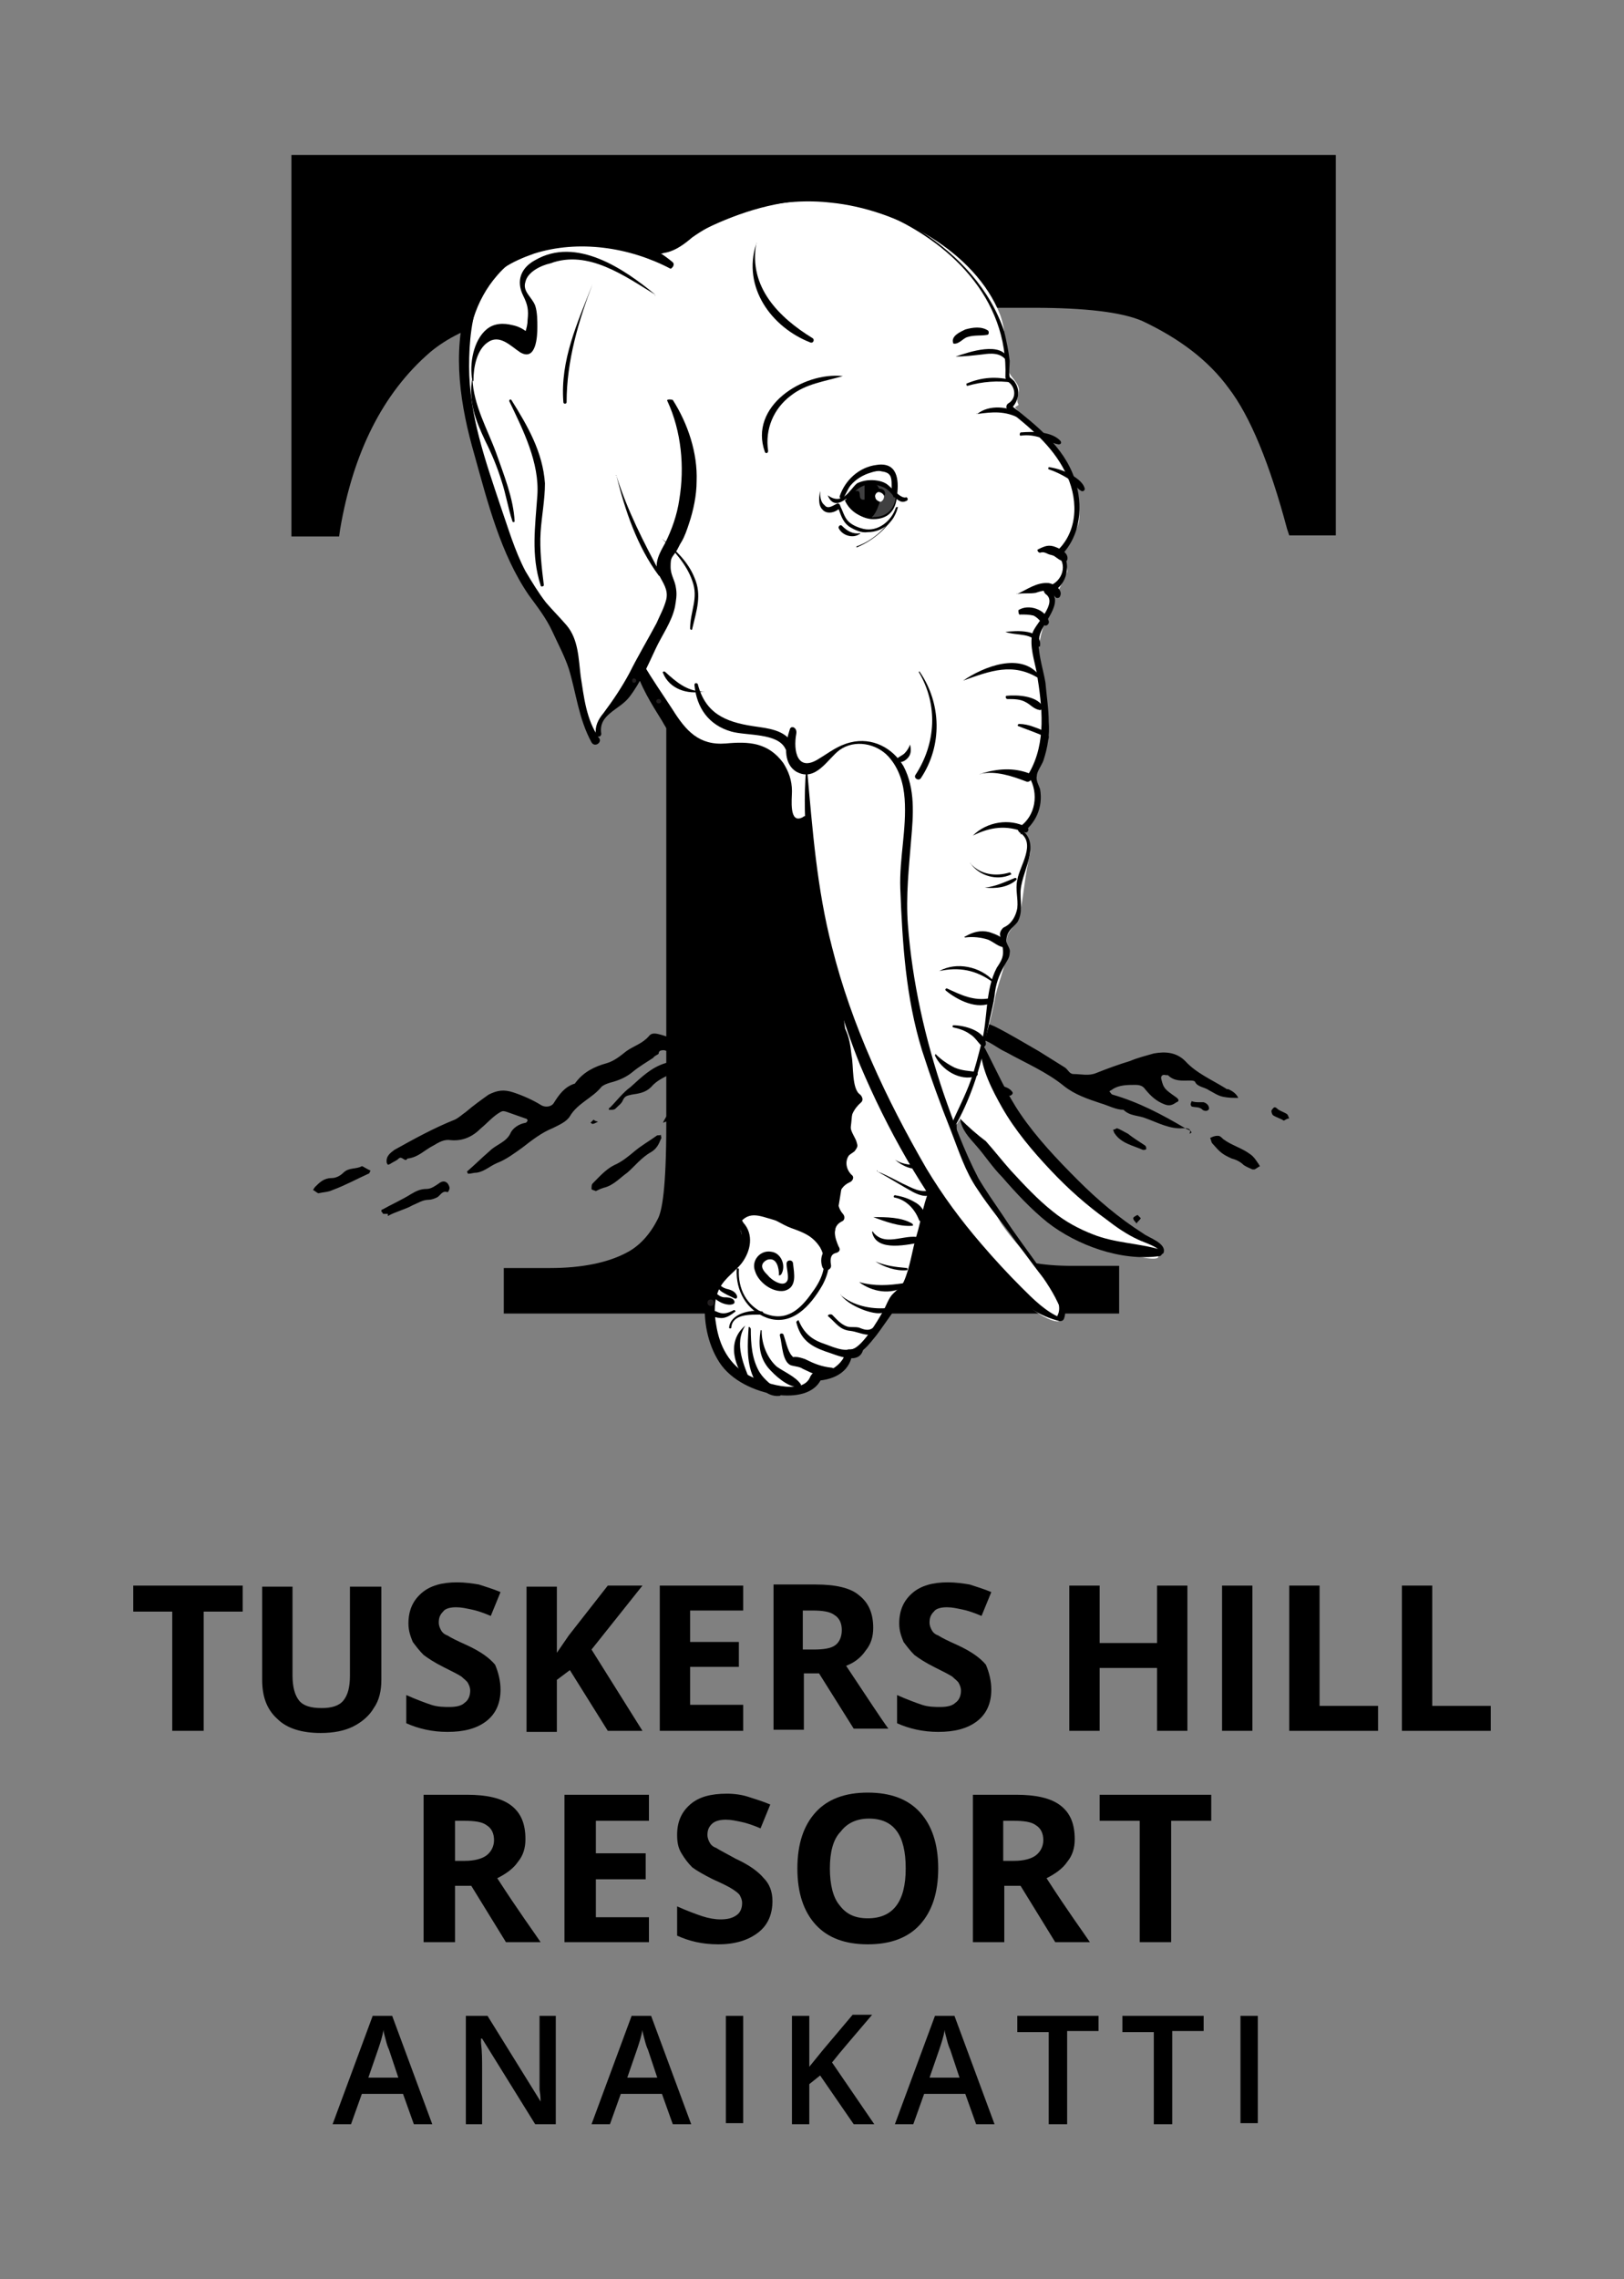 <?xml version="1.0" encoding="utf-8"?>
<!-- Generator: Adobe Illustrator 26.0.1, SVG Export Plug-In . SVG Version: 6.00 Build 0)  -->
<svg version="1.1" id="Layer_1" xmlns:v="https://vecta.io/nano"
	 xmlns="http://www.w3.org/2000/svg" xmlns:xlink="http://www.w3.org/1999/xlink" x="0px" y="0px" viewBox="0 0 149.9 210.3"
	 style="enable-background:new 0 0 149.9 210.3;" xml:space="preserve">
<rect x="0" y="0" width="149.9" height="210.3" fill="#808080" stroke="none"/>
<style type="text/css">
	.st0{fill:#FFFFFF;}
	.st1{fill:#404041;}
	.st2{fill:#231F20;}
</style>
<g>
	<g>
		<path d="M18.7,159.7h-2.8v-11h-3.6v-2.4h10.1v2.4h-3.6V159.7z"/>
		<path d="M35.2,146.3v8.7c0,1-0.2,1.9-0.7,2.6c-0.4,0.7-1.1,1.3-1.9,1.7c-0.8,0.4-1.8,0.6-3,0.6c-1.7,0-3.1-0.4-4-1.3
			c-1-0.9-1.4-2.1-1.4-3.6v-8.6H27v8.2c0,1,0.2,1.8,0.6,2.3s1.1,0.7,2.1,0.7c0.9,0,1.6-0.2,2-0.7c0.4-0.5,0.6-1.2,0.6-2.3v-8.2H35.2
			z"/>
		<path d="M46.2,155.9c0,1.2-0.4,2.2-1.3,2.9c-0.9,0.7-2.1,1-3.6,1c-1.4,0-2.7-0.3-3.8-0.8v-2.6c0.9,0.4,1.7,0.7,2.3,0.9
			c0.6,0.2,1.2,0.2,1.7,0.2c0.6,0,1.1-0.1,1.4-0.4c0.3-0.2,0.5-0.6,0.5-1.1c0-0.3-0.1-0.5-0.2-0.7c-0.1-0.2-0.4-0.4-0.6-0.6
			c-0.3-0.2-0.9-0.5-1.7-0.9c-0.8-0.4-1.4-0.8-1.8-1.1c-0.4-0.4-0.7-0.8-1-1.2c-0.2-0.5-0.4-1-0.4-1.7c0-1.2,0.4-2.1,1.2-2.8
			c0.8-0.7,1.9-1,3.3-1c0.7,0,1.4,0.1,2,0.2c0.6,0.2,1.3,0.4,2,0.7l-0.9,2.2c-0.7-0.3-1.3-0.5-1.8-0.6c-0.5-0.1-0.9-0.2-1.4-0.2
			c-0.5,0-1,0.1-1.2,0.4c-0.3,0.3-0.4,0.6-0.4,1c0,0.3,0.1,0.5,0.2,0.7c0.1,0.2,0.3,0.4,0.6,0.5c0.3,0.2,0.9,0.5,1.8,0.9
			c1.3,0.6,2.1,1.2,2.6,1.8C46,154.3,46.2,155.1,46.2,155.9z"/>
		<path d="M59.3,159.7h-3.2l-3.5-5.6l-1.2,0.9v4.8h-2.8v-13.4h2.8v6.1l1.1-1.6l3.6-4.6h3.2l-4.7,5.9L59.3,159.7z"/>
		<path d="M68.6,159.7h-7.7v-13.4h7.7v2.3h-4.9v2.9h4.5v2.3h-4.5v3.5h4.9V159.7z"/>
		<path d="M74.2,154.5v5.1h-2.8v-13.4h3.9c1.8,0,3.2,0.3,4,1c0.9,0.7,1.3,1.7,1.3,3c0,0.8-0.2,1.5-0.7,2.1c-0.4,0.6-1,1.1-1.8,1.4
			c2,3,3.3,5,3.9,5.8h-3.2l-3.2-5.1H74.2z M74.2,152.2h0.9c0.9,0,1.6-0.1,2-0.4c0.4-0.3,0.6-0.8,0.6-1.4c0-0.6-0.2-1.1-0.7-1.4
			c-0.4-0.3-1.1-0.4-2-0.4h-0.9V152.2z"/>
		<path d="M91.5,155.9c0,1.2-0.4,2.2-1.3,2.9c-0.9,0.7-2.1,1-3.6,1c-1.4,0-2.7-0.3-3.8-0.8v-2.6c0.9,0.4,1.7,0.7,2.3,0.9
			c0.6,0.2,1.2,0.2,1.7,0.2c0.6,0,1.1-0.1,1.4-0.4c0.3-0.2,0.5-0.6,0.5-1.1c0-0.3-0.1-0.5-0.2-0.7c-0.1-0.2-0.4-0.4-0.6-0.6
			c-0.3-0.2-0.9-0.5-1.7-0.9c-0.8-0.4-1.4-0.8-1.8-1.1c-0.4-0.4-0.7-0.8-1-1.2c-0.2-0.5-0.4-1-0.4-1.7c0-1.2,0.4-2.1,1.2-2.8
			c0.8-0.7,1.9-1,3.3-1c0.7,0,1.4,0.1,2,0.2c0.6,0.2,1.3,0.4,2,0.7l-0.9,2.2c-0.7-0.3-1.3-0.5-1.8-0.6c-0.5-0.1-0.9-0.2-1.4-0.2
			c-0.5,0-1,0.1-1.2,0.4c-0.3,0.3-0.4,0.6-0.4,1c0,0.3,0.1,0.5,0.2,0.7c0.1,0.2,0.3,0.4,0.6,0.5c0.3,0.2,0.9,0.5,1.8,0.9
			c1.3,0.6,2.1,1.2,2.6,1.8C91.3,154.3,91.5,155.1,91.5,155.9z"/>
		<path d="M109.6,159.7h-2.8v-5.8h-5.3v5.8h-2.8v-13.4h2.8v5.3h5.3v-5.3h2.8V159.7z"/>
		<path d="M112.8,159.7v-13.4h2.8v13.4H112.8z"/>
		<path d="M119,159.7v-13.4h2.8v11.1h5.4v2.3H119z"/>
		<path d="M129.4,159.7v-13.4h2.8v11.1h5.4v2.3H129.4z"/>
	</g>
	<g>
		<path d="M42,174v5.2h-2.9v-13.6h4c1.8,0,3.2,0.3,4.1,1c0.9,0.7,1.3,1.7,1.3,3.1c0,0.8-0.2,1.5-0.7,2.1c-0.4,0.6-1.1,1.1-1.9,1.5
			c2,3.1,3.4,5,4,5.9h-3.2l-3.2-5.2H42z M42,171.7h0.9c0.9,0,1.6-0.2,2-0.5c0.4-0.3,0.7-0.8,0.7-1.4c0-0.6-0.2-1.1-0.7-1.4
			c-0.4-0.3-1.1-0.4-2.1-0.4H42V171.7z"/>
		<path d="M59.9,179.2h-7.8v-13.6h7.8v2.4H55v3h4.6v2.4H55v3.5h4.9V179.2z"/>
		<path d="M71.3,175.4c0,1.2-0.4,2.2-1.3,2.9c-0.9,0.7-2.1,1.1-3.7,1.1c-1.5,0-2.7-0.3-3.8-0.8v-2.7c0.9,0.4,1.7,0.7,2.3,0.9
			c0.6,0.2,1.2,0.3,1.7,0.3c0.6,0,1.1-0.1,1.5-0.4c0.3-0.2,0.5-0.6,0.5-1.1c0-0.3-0.1-0.5-0.2-0.7c-0.1-0.2-0.4-0.4-0.7-0.6
			c-0.3-0.2-0.9-0.5-1.8-0.9c-0.8-0.4-1.5-0.8-1.9-1.1c-0.4-0.4-0.7-0.8-1-1.3s-0.4-1-0.4-1.7c0-1.2,0.4-2.1,1.2-2.8
			c0.8-0.7,1.9-1,3.4-1c0.7,0,1.4,0.1,2,0.3c0.6,0.2,1.3,0.4,2,0.7l-0.9,2.2c-0.7-0.3-1.3-0.5-1.8-0.6c-0.5-0.1-0.9-0.2-1.4-0.2
			c-0.5,0-1,0.1-1.3,0.4c-0.3,0.3-0.4,0.6-0.4,1c0,0.3,0.1,0.5,0.2,0.7c0.1,0.2,0.3,0.4,0.6,0.5c0.3,0.2,0.9,0.5,1.8,1
			c1.3,0.6,2.1,1.2,2.6,1.8C71,173.8,71.3,174.5,71.3,175.4z"/>
		<path d="M86.6,172.4c0,2.3-0.6,4-1.7,5.2s-2.7,1.8-4.8,1.8s-3.7-0.6-4.8-1.8s-1.7-2.9-1.7-5.2c0-2.3,0.6-4,1.7-5.2
			c1.1-1.2,2.7-1.8,4.8-1.8c2.1,0,3.7,0.6,4.8,1.8C86,168.4,86.6,170.1,86.6,172.4z M76.6,172.4c0,1.5,0.3,2.7,0.9,3.4
			c0.6,0.8,1.4,1.2,2.6,1.2c2.3,0,3.5-1.5,3.5-4.6c0-3.1-1.1-4.6-3.4-4.6c-1.1,0-2,0.4-2.6,1.2C76.9,169.7,76.6,170.9,76.6,172.4z"
			/>
		<path d="M92.7,174v5.2h-2.9v-13.6h4c1.8,0,3.2,0.3,4.1,1c0.9,0.7,1.3,1.7,1.3,3.1c0,0.8-0.2,1.5-0.7,2.1c-0.4,0.6-1.1,1.1-1.9,1.5
			c2,3.1,3.4,5,4,5.9h-3.2l-3.2-5.2H92.7z M92.7,171.7h0.9c0.9,0,1.6-0.2,2-0.5c0.4-0.3,0.7-0.8,0.7-1.4c0-0.6-0.2-1.1-0.7-1.4
			c-0.4-0.3-1.1-0.4-2.1-0.4h-0.9V171.7z"/>
		<path d="M108.1,179.2h-2.9V168h-3.7v-2.4h10.3v2.4h-3.7V179.2z"/>
	</g>
	<g>
		<g>
			<path id="XMLID_00000174573077050775231250000014972423429541419451_" d="M105,112.1c0.1,0.1,0.3,0.3,0.3,0.3
				c-0.1,0.2-0.3,0.3-0.4,0.5c-0.1-0.2-0.3-0.3-0.3-0.5C104.6,112.3,104.8,112.2,105,112.1z"/>
			<g id="XMLID_00000127722116382214421050000001968417008367056023_">
				<path id="XMLID_00000145770204112344043000000003332937017831892157_" d="M109.2,104.1c-1.2,0.1-2.3-0.5-3.4-0.9
					c-0.7-0.3-1.5-0.2-2.1-0.8c-0.7,0-1.4-0.4-2.1-0.6c-1.2-0.4-2.4-0.8-3.4-1.6c-1.6-1.3-3.5-2.1-5.3-3.1c-0.9-0.4-1.6-1.1-2.6-1.3
					c-0.2,0-0.4-0.2-0.6-0.2c-0.4-0.1-0.5,0-0.2,0.4c0.1,0.1,0,0.4,0,0.6c0,1,0.4,1.5,1.4,1.9c0.1,0.1,0.2,0.2,0.4,0.2
					c0.3,0,0.4,0.2,0.2,0.4c-0.1,0.2-0.4,0.2-0.6,0.3c-0.3-0.5-0.9-0.1-1.3-0.5c-0.3-0.3-0.7-0.5-0.9-0.9c-0.5-0.7-1.3-0.8-1.8-1.4
					c-0.5,0.1-0.9,0.2-1.4,0.4c-0.3,0.1-0.6,0.3-0.9,0.5c-0.1,0.1-0.2,0.1-0.3,0.1c0.1,0,0.2,0.1,0.3,0.1c1,0.4,1.7,1.2,2.4,2
					c0.1,0.1,0.1,0.3,0,0.4c0,0-0.2,0.1-0.3,0.1c-1-0.4-2.1-0.2-3.1-0.8c-0.6-0.3-1.2-0.5-1.8-0.9c-0.8-0.5-1.5-1-2.2-1.6
					c-1-0.7-1.9-1.3-2.9-2.1c-0.5-0.4-0.9-0.9-1.2-1.4c-0.3-0.5-0.8-0.8-1.3-1.1c-0.2-0.1-0.4-0.3-0.7-0.4c-0.2-0.1-0.4-0.3-0.8,0
					c-1.2,1.1-2.1,2.4-3,3.8c-0.9,1.4-1.6,2.9-2.9,4c-0.3,0.2-0.4,0.5-0.6,0.8c-0.4,0.4-0.7,0.9-1.1,1.3c-0.4,0.4-0.8,0.7-1.3,1
					c-0.5,0.3-1.1,0.7-1.8,0.6c-0.3,0-0.6,0.1-0.8,0.2c0.1-0.3,0.3-0.5,0.4-0.8c0.1-0.6,0.6-0.9,0.9-1.3c1.1-1.2,2.3-2.3,3.4-3.5
					c0,0,0.1-0.1,0.1-0.2c-0.1,0-0.1-0.1-0.2-0.1c-0.2,0-0.5,0-0.7,0c-0.9-0.1-1.6,0.1-2.2,0.8c-0.2,0.3-0.6,0.4-1,0.6
					c-0.6,0.3-1.3,0.6-1.8,1.2c-0.5,0.5-1.1,0.6-1.8,0.7c-0.4,0.1-0.6,0.1-0.8,0.5c-0.1,0.3-0.4,0.5-0.7,0.8
					c-0.1,0.1-0.3,0.1-0.4,0.1c-0.1,0-0.2,0-0.2,0c0-0.1,0-0.2,0.1-0.2c0.6-0.6,1.2-1.4,1.9-1.9c1-0.9,1.9-1.8,3.2-2.2
					c0.4-0.1,0.7-0.4,1-0.7c0,0,0-0.2,0-0.2c-0.4-0.1-0.7-0.2-1.1-0.3c-0.2,0-0.5,0-0.5,0.3c0,0.1-0.4,0.2-0.5,0.4
					c-0.6,0.4-1.3,0.8-1.9,1.3c-0.6,0.5-1.3,0.8-2.1,1c-0.3,0.1-0.6,0.2-0.8,0.4c-0.8,1-2.2,1.5-2.9,2.7c-0.3,0.5-1,0.8-1.6,1.1
					c-1,0.4-1.9,1.1-2.8,1.8c-0.7,0.5-1.5,1.1-2.3,1.4c-0.7,0.3-1.2,0.8-1.9,0.9c-0.3,0-0.5,0.1-0.8,0.1c0,0-0.1-0.2-0.1-0.2
					c0.7-0.6,1.4-1.3,2.1-1.9c0.6-0.6,1.5-0.8,1.9-1.6c0.2-0.5,0.8-0.9,1.4-1c0.1,0,0.2-0.2,0.2-0.2c0-0.1-0.1-0.2-0.2-0.2
					c-0.6-0.2-1.1-0.4-1.7-0.6c-0.3-0.1-0.4-0.1-0.6,0c-0.7,0.4-1.2,1-1.8,1.5c-0.8,0.8-1.7,1.2-2.8,1.1c-0.6-0.1-1.1,0.2-1.6,0.5
					c-0.8,0.4-1.4,1.1-2.4,1.2c-0.2,0.4-0.5-0.3-0.8,0c-0.2,0.2-0.5,0.3-0.8,0.5c-0.2,0.1-0.2,0.1-0.3-0.1c-0.1-0.6,0.3-0.9,0.7-1.2
					c1.8-1,3.6-2,5.6-2.8c0.4-0.2,0.7-0.5,1-0.7c0.7-0.6,1.4-1.1,2.1-1.6c0.8-0.4,1.4-0.5,2.3-0.2c0.9,0.3,1.8,0.7,2.6,1.2
					c0.4,0.2,0.9,0.1,1.1-0.2c0.5-0.8,1-1.5,1.9-1.8c0.1,0,0.1-0.1,0.2-0.2c0.7-0.9,1.7-1.4,2.8-1.7c0.7-0.2,1.3-0.7,1.8-1.1
					c0.7-0.5,1.5-0.7,2.1-1.4c0.3-0.4,0.8-0.2,1.2-0.1c0.7,0.2,1.3,0.5,2,0.8c0.7,0.2,1.3,0.5,2,0.7c0.5,0.1,0.9,0.2,1.2,0.5
					c0.1,0.1,0.3,0.2,0.5,0.2c0.2,0,0.4-0.2,0.6-0.3c0.7-0.6,1.4-1.2,1.7-2c0.4-1,1.2-1.7,1.8-2.5c0.2-0.3,0.5-0.5,0.7-0.8
					c0.2-0.2,0.5-0.5,0.6-0.8c0.5-0.8,1.4-0.6,2.1-0.6c0.2,0.4,0.6,0.2,1,0.2c0.7,0,1.3,0.3,2,0.5c1.1,0.4,2.1,1,3.3,1.1
					c0.4,0,0.8,0.2,1.2,0.5c0.6,0.5,1.4,0.7,2.1,1c0.3,0.1,0.6,0.1,0.8,0.3c0.5,0.4,1.1,0.4,1.5,0.2c0.5-0.2,0.9-0.1,1.4-0.2
					c0.3,0,0.6,0.1,0.8,0c0.4-0.2,0.7-0.5,1.1-0.4c0.8,0.2,1.6,0.5,2.3,0.8c1.4,0.7,2.7,1.5,4.1,2.3c0.8,0.5,1.6,1,2.4,1.5
					c0.3,0.2,0.4,0.6,0.8,0.6c0.7,0,1.4,0.2,2.1-0.1c1-0.4,2.1-0.8,3.1-1.1c0.7-0.3,1.5-0.5,2.2-0.7c1.1-0.2,2.1-0.1,2.9,0.7
					c1,1.1,2.4,1.7,3.7,2.5c0.1,0.1,0.2,0.1,0.3,0.1c0.4,0.2,0.7,0.4,0.9,0.8c-0.5,0-0.9,0-1.4-0.1c-0.5-0.1-0.9-0.4-1.3-0.6
					c-0.4-0.3-1.1-0.3-1.3-0.8c-0.1-0.1-0.3-0.1-0.5-0.1c-0.7,0-1.4,0.1-2-0.5c0,0-0.2,0-0.2,0c-0.3-0.1-0.5,0.1-0.4,0.4
					c0.2,0.8,0.3,0.9,1.3,1.6c0.3,0.2,0.4,0.4,0.1,0.5c-0.3,0.2-0.6,0.4-1.1,0.2c-0.8-0.3-1.3-0.8-1.8-1.4c-0.2-0.3-0.5-0.4-0.9-0.4
					c-0.7,0-1.5,0-2.1,0.4c-0.1,0.1-0.2,0.1-0.3,0.2c0.1,0.1,0.2,0.3,0.3,0.3c2.4,0.7,4.5,1.8,6.7,3.1c0.1,0.1,0.3,0.1,0.4,0.2
					c0.1,0,0.1,0.1,0.2,0.2c-0.1,0-0.1,0.1-0.2,0.1C110,104.1,109.6,104.1,109.2,104.1z"/>
				<path id="XMLID_00000011028900071354236860000010495795494592722581_" d="M68.2,104.4c-0.1-0.1-0.2-0.1-0.2-0.2
					c0-0.1,0-0.2,0-0.2c0.4-0.4,0.8-0.9,1.2-1.4c0.4-0.5,1-0.7,1.5-1.1c0.2-0.2,0.5-0.3,0.6-0.5c0.6-1,1.5-1.7,2.5-2.4
					c0.1-0.1,0.3-0.1,0.4-0.2c0.1,0,0.2,0,0.2,0c0,0.1,0,0.2,0,0.3c-0.2,0.6-0.7,0.8-1,1.2c-0.1,0.1-0.1,0.2,0,0.3
					c0.1,0.1,0.2,0.1,0.3,0.1c0.6-0.3,1.1-0.6,1.7-0.7c0.3-0.1,0.6-0.4,1-0.3c-0.2,0.2-0.5,0.5-0.7,0.8c-0.4,0.6-1.1,0.7-1.6,1
					c-0.8,0.4-1.7,0.6-2.3,1.3c-0.9,0.1-1.4,1-2.4,1c-0.3,0-0.6,0.4-0.8,0.6C68.5,104.2,68.3,104.3,68.2,104.4z"/>
				<path id="XMLID_00000176016251436657454990000014247630458302852521_" d="M55,109.9c-0.2-0.1-0.4-0.1-0.4-0.2
					c0-0.2,0-0.4,0.1-0.5c0.6-0.6,1.2-1.3,2-1.7c0.7-0.3,1.3-0.8,1.9-1.3c0.6-0.5,1.3-0.9,2-1.4c0.1-0.1,0.3,0,0.4-0.1
					c0,0.2,0.1,0.3,0,0.4c-0.2,0.5-0.4,0.9-0.9,1.2c-0.9,0.5-1.5,1.3-2.2,1.9c-0.7,0.5-1.3,1.2-2.2,1.4
					C55.4,109.7,55.2,109.8,55,109.9z"/>
				<path id="XMLID_00000098918515331807724980000006708925565452571830_" d="M35.8,112c-0.1,0-0.3,0-0.4,0c-0.1,0-0.1-0.2-0.2-0.2
					c0-0.1,0-0.2,0.1-0.2c0.9-0.5,1.8-0.9,2.6-1.4c0.5-0.3,0.9-0.5,1.5-0.5c0.4,0,0.8-0.3,1.1-0.5c0.5-0.4,0.9-0.1,1,0.4
					c0,0.1-0.1,0.4-0.2,0.4c-0.5-0.2-0.7,0.4-1,0.5c-0.2,0.1-0.5,0.2-0.7,0.2c-0.6,0-1,0.3-1.5,0.5c-0.7,0.4-1.6,0.6-2.3,1
					C35.8,112.1,35.8,112,35.8,112z"/>
				<path id="XMLID_00000124844987290144560900000002483174113327806084_" d="M115.6,107.9c-0.2-0.1-0.5-0.2-0.8-0.4
					c-0.3-0.3-0.7-0.5-1.1-0.6c-0.9-0.4-1.1-0.6-1.8-1.4c-0.1-0.1-0.1-0.3-0.2-0.5c0.2-0.1,0.4-0.2,0.7-0.2c0.2,0,0.3,0.1,0.5,0.3
					c0.8,0.6,1.7,0.8,2.5,1.4c0.3,0.2,0.5,0.5,0.7,0.8c0.1,0.1,0.1,0.2,0.2,0.3c-0.2,0.1-0.3,0.2-0.5,0.3
					C115.9,107.9,115.8,107.9,115.6,107.9z"/>
				<path id="XMLID_00000055675611517278794840000009198442706427963839_" d="M34.2,108c-0.1,0.2-0.1,0.3-0.2,0.3
					c-1.1,0.5-2.2,1.1-3.3,1.5c-0.4,0.2-0.9,0.2-1.3,0.3c-0.1,0-0.3-0.2-0.5-0.3c0,0,0.1-0.2,0.2-0.3c0.4-0.4,0.8-0.8,1.5-0.8
					c0.4,0,0.8-0.2,1.1-0.5c0.5-0.5,1.2-0.3,1.7-0.6C33.5,107.6,33.9,107.9,34.2,108z"/>
				<path id="XMLID_00000055700561788404719710000017930235633910775703_" d="M91.9,103.9c-0.4,0.1-0.6-0.1-0.9-0.4
					c-0.7-0.9-1.8-1.4-2.7-2.1c-0.1-0.1-0.3-0.2-0.5-0.3c-0.1-0.1-0.1-0.2-0.1-0.3c0-0.1,0.2-0.2,0.2-0.2c0.6,0,1.2-0.1,1.5,0.7
					c0.6,0.2,0.9,1,1.7,1.1c0.5,0.1,0.8,0.6,1.2,1c0.1,0.1,0.1,0.2,0.1,0.3c0,0.1-0.2,0.1-0.3,0.1C92.1,104,92,103.9,91.9,103.9z"/>
				<path id="XMLID_00000024000715505270653740000008793689755644333963_" d="M83.4,103.1c0,0-0.1,0.1-0.2,0.2
					c-0.4,0-0.8-0.2-1.1-0.5c-0.3-0.3-0.7-0.6-1-0.9c-0.2-0.2-0.6-0.4-0.5-0.9c0-0.1-0.2-0.3-0.3-0.5c-0.3-0.4-0.3-0.8-0.2-0.7
					c0.2,0.1,0.4,0.2,0.6,0.3c0.5,0.3,1,0.6,1.5,1.1c0.5,0.5,0.9,1.1,1.4,1.7C83.4,102.9,83.4,103,83.4,103.1z"/>
				<path id="XMLID_00000035494293464940707830000009597553874876368257_" d="M103.1,104.1c0.3,0.1,0.6,0.3,1,0.5
					c0.5,0.4,1,0.7,1.6,1.1c0.1,0.1,0.1,0.2,0.1,0.3c0,0.1-0.2,0.1-0.3,0.1c-0.9-0.4-2-0.6-2.6-1.5c-0.1-0.1-0.1-0.3-0.2-0.4
					C102.7,104.3,102.9,104.2,103.1,104.1z"/>
				<path id="XMLID_00000176029810147196905220000014330639305627335588_" d="M118.5,103.4c-0.3-0.2-0.7-0.3-1-0.5
					c-0.1-0.1-0.2-0.4-0.1-0.5c0.1-0.1,0.2-0.4,0.5-0.1c0.2,0.2,0.6,0.3,0.9,0.5c0.1,0.1,0.1,0.2,0.2,0.4
					C118.8,103.2,118.7,103.3,118.5,103.4z"/>
				<path id="XMLID_00000024695320963741538740000017413505808131999141_" d="M91.8,100.3c0.1-0.1,0.2-0.3,0.2-0.2
					c0.5,0.1,1.1,0.2,1.4,0.6c0.1,0.1,0.1,0.2,0,0.3c0,0-0.1,0.1-0.2,0.1c-0.4-0.1-0.8-0.3-1.3-0.4
					C91.9,100.6,91.9,100.5,91.8,100.3z"/>
				<path id="XMLID_00000082357253351646815530000008370018137343417489_" d="M110.7,101.7c0.1,0,0.2,0,0.4,0
					c0.3,0.1,0.5,0.3,0.5,0.6c-0.1,0.3-0.5,0.2-0.6,0.1c-0.3-0.3-0.6-0.2-1-0.3c0,0-0.1-0.1-0.1-0.2c0-0.1,0.1-0.3,0.1-0.3
					C110.2,101.7,110.5,101.7,110.7,101.7z"/>
				<path id="XMLID_00000030474750233521171010000008817548139936837277_" d="M71.6,106.3c0.2,0.1,0.3,0.1,0.4,0.1
					c-0.1,0.1-0.2,0.1-0.3,0.1c-0.1,0-0.2-0.1-0.3-0.1C71.4,106.4,71.5,106.4,71.6,106.3z"/>
				<path id="XMLID_00000122701007048332362020000002712810560315038087_" d="M55.2,103.5c-0.2,0.1-0.4,0.2-0.5,0.2
					c-0.1,0-0.1-0.1-0.2-0.1c0.1-0.1,0.2-0.2,0.3-0.3C54.8,103.3,54.8,103.4,55.2,103.5z"/>
			</g>
			<path id="XMLID_00000073684405974491036190000017629840811833401222_" d="M67.7,111.9c-0.1,0-0.1,0.1-0.2,0.1c0,0-0.1,0-0.1-0.1
				C67.6,111.9,67.6,111.9,67.7,111.9C67.7,111.8,67.7,111.9,67.7,111.9z"/>
		</g>
		<g>
			<g>
				<path d="M103.4,121.2H46.5V117h4.3c2.9,0,5.3-0.5,7-1.4c1.2-0.6,2.2-1.7,2.9-3.1c0.4-0.7,0.8-2.8,0.8-8.8V28.5h-6.8
					c-6.9,0-11.9,1.4-15,4c-4.4,3.8-7.1,9.3-8.3,16.3l-0.1,0.7h-4.4V14.3h96.4v35.1H119l-0.2-0.6c-1.6-6-3.4-10.4-5.4-13
					c-1.9-2.6-4.6-4.6-8-6.2c-1.9-0.8-5.2-1.2-10-1.2h-7.1v75.1c0,6.1,0.4,8.3,0.8,9.1c0.5,1.1,1.6,2.1,3.2,2.9
					c1.6,0.9,3.9,1.3,6.7,1.3h4.3V121.2z"/>
			</g>
		</g>
		<path class="st0" d="M47.8,51.7c-1.4-2.8-2.4-5.7-3.2-8.6c-1.8-5.9-2.8-13,1.3-17.7c2.6-3,6.9-4.2,10.7-3.1c1.6,0.5,3.2,1.4,4.9,1
			c0.9-0.2,1.7-0.8,2.4-1.4c3.7-2.6,8.4-3.7,12.8-3.2C82.8,19.3,90,23.2,92.3,29c0.6,1.6,0.5,3.3,0.7,5c0.1,0.6,0.8,1.1,1,1.7
			c0.2,0.5-0.3,1.1,0,1.6c0.1,0.1-0.3,0.2-0.3,0.3c1.3,1.7,3.7,3,4.7,5c0.7,1.4,1.4,3.9,1.2,5.5c-0.2,1.1-1.2,1.8-1.6,2.9
			c-0.2,0.5,0.7,1.3,0.5,1.8c-0.8,1.8-2.1,4.1-2.5,6.2c-0.5,2.7,0.5,4.6,0.7,7.4c0.1,1.8-1.2,3.5-1.4,5.2c-0.1,0.8,0.7,1.7,0.6,2.5
			c-0.2,0.9-1.1,1.7-1.3,2.6c-0.1,0.4,0.6,1.6,0.5,2c-0.5,1.9-0.6,4-1,5.8c-0.2,0.6-0.9,1.3-1.1,1.8c-0.2,0.7,0.1,1.2-0.1,2
			c-0.2,1-0.7,2.3-1,3.5c-0.3,1.7-0.8,3.5-1.3,5.3c-0.2,0.5,3,6.9,7.2,11.4c4.2,4.5,9.3,7,9.1,7.5c-0.2,0.6-6.7-0.8-11.4-5.1
			c-3.7-3.3-6.8-7.9-7-7.5c-0.2,0.5-0.2,0.1-0.4,0.6c-0.1,0.3,2.4,5.9,5.4,10.7c1.6,2.6,4.3,4.9,4.6,6.7c0.2,1.4-3.1-0.1-5.8-3.5
			c-3.1-3.8-5.9-8.9-6.2-8.3c-1.2,2.9-1,5.8-2.3,8.8c-0.5,1.3-2.6,3.8-3.5,4.9c-1.1,1.4-3.3,3.2-4.8,4.1c-1.9,1.2-4.8,0.5-6.7,0.1
			s-2.6-3-3-4.9c-0.3-1.6-0.8-2.8,2.7-6.9c0.7-0.8-0.6-2.5-0.1-3c1-1.1,2.1-0.3,3.6,0c1.9,0.3,3.8,2.1,4.5,3.1
			c0.6-1.6,0.7-3.4,1-5.1c1.1-6.9,1.7-9.4,0.8-14.1c-0.6-2.9-0.6-5.4-1.1-8.3c-0.6-3.6-0.4-7.3-1.2-10.9c-0.2-1-0.4,0-0.7-0.9
			c-0.3-0.8-2,0.3-2.5-0.4c-1-1.5,0-5.4-1.6-6.1c-1.5-0.6-4.9,0-6.3-0.6c-2-0.8-2.2-4.1-4-5.1c-0.7-0.4-1.5-1.7-1.7-2
			c-0.2-0.3-0.4,0.7-0.6,0.7c-0.5,0.1-2.4,2.8-3.3,3.8c-0.4,0.5,0.2,1.3-0.1,1.3c-1.9,0.1-1.6-4.6-2.2-6.2
			C51.5,58.2,49.4,55,47.8,51.7z"/>
		<path class="st0" d="M97.9,108.2c-4-4.3-7.1-10.4-7.2-11.3c-0.5,1-0.4,2.1-0.7,3.2c-0.3,1.1-1.1,2.1-1.1,3.2
			c0.8,0.7,3.6,4.5,6.8,7.4c4.7,4.2,11.2,5.7,11.4,5.1c0-0.1,0.5-0.2,0.1-0.6c-0.7-0.5-2.5-1.3-3.8-2.3
			C101.6,111.7,99.7,110.1,97.9,108.2z"/>
		<path class="st0" d="M84.1,74.3c0.3-1.8-0.2-2.4-1.2-3.9c-0.3-0.4-1.2-2-3.4-1.9c-1.9-0.5-4.3,2-5.1,2.6c0.2,1.1,0.3,8,0.5,8.8
			c0.8,3.6,1,4.5,1.6,8c0.4,2.2,1.6,4.4,2.1,6.5c2.4,5.1,4.3,10.1,7.4,15.2c0,0,3.1,4.4,6.2,8.2c2.7,3.3,6.1,4.9,5.8,3.5
			c-0.3-1.8-2.8-5-4.6-7.1c-3.1-3.8-4.8-8.5-5.3-9.9c-0.3-0.6-0.6-1.1-0.9-1.7C83.8,93.7,82.6,84,84.1,74.3z"/>
		<path class="st1" d="M82.7,45.9c0,1.1-1.1,2.1-2.2,1.8c-1.3-0.4-1.9-0.3-1.9-1.4c0-1.1,0.4-1.7,1.8-1.7
			C81.6,44.6,82.7,44.9,82.7,45.9z"/>
		<path d="M80.5,47.7c0,0-0.1,0.1-0.1,0.1c-0.1,0-0.1,0-0.2,0c-0.9-0.1-1.8-0.7-2.2-1.6c0-0.1,0.1-0.1,0.1-0.1
			c0-0.3,0.5-0.7,0.8-0.8c0.1,0,0.2,0,0.3,0c0.3,0.1,0,0.7,0.4,0.8c0.1,0,0.2,0,0.2,0c0,0,0-0.1,0-0.2c0-0.4,0-0.9,0-1.3
			C81.8,44,81.4,46.8,80.5,47.7z"/>
		<path d="M79.4,49.2c-0.7,0.1-1.2-0.2-1.7-0.7c-0.1-0.1-0.3,0-0.3,0.2c0.3,0.7,1.3,1,1.9,0.6C79.4,49.3,79.4,49.2,79.4,49.2
			L79.4,49.2z"/>
		<path d="M82.8,45.7c0.2-1.5,0-3.1-1.9-2.8c-1.6,0.2-2.9,1.4-3.4,2.9c0,0.2,0.2,0.3,0.3,0.2c0.3-0.4,0.4-0.8,0.7-1.2
			c0.5-0.6,1.2-1,1.9-1.2c0.3-0.1,0.7-0.2,1-0.1c0.8,0.1,0.9,0.5,0.9,1.2c0,0.4,0,0.8,0.2,1.2C82.6,45.9,82.8,45.8,82.8,45.7
			L82.8,45.7z"/>
		<path d="M75.7,45.3c-0.1,0.5-0.2,1.3,0.2,1.7c0.4,0.5,1.2,0.3,1.6-0.1c0.2-0.2-0.1-0.6-0.3-0.4c-0.4,0.2-0.8,0.5-1.1,0.1
			C75.7,46.3,75.7,45.7,75.7,45.3C75.7,45.3,75.7,45.3,75.7,45.3L75.7,45.3z"/>
		<g>
			<g>
				<path class="st2" d="M81.2,45.7C81.2,45.7,81.2,45.6,81.2,45.7C81.2,45.6,81.2,45.7,81.2,45.7L81.2,45.7z"/>
			</g>
		</g>
		<path d="M76.4,45.7c0.7,1.7,2.1-0.1,2.8-0.6c0.7-0.5,1.4-0.5,2.2-0.2c0.6,0.2,0.9,0.7,1.3,1.1c0.4,0.3,0.6,0.4,1,0.2
			c0.2-0.1,0-0.4-0.1-0.3c-0.5,0.1-1.3-0.9-1.7-1.2c-0.4-0.3-1-0.4-1.5-0.4c-0.4,0-0.9,0.1-1.3,0.3C78.4,45.2,77.8,46.7,76.4,45.7
			C76.4,45.7,76.4,45.7,76.4,45.7L76.4,45.7z"/>
		<g>
			<path d="M81,46c0.2,0.3,0,0.8-0.4,0.7S80,46,80.4,45.9C80.4,45.9,80.7,45.7,81,46z"/>
			<path d="M80.9,46c0.1,0.2,0,0.4-0.2,0.5c-0.1,0.1-0.3,0-0.3-0.1c0-0.1,0-0.1,0-0.1c0,0,0,0,0,0c0,0,0,0,0,0c0,0,0.1-0.1,0.1-0.1
				c0,0,0,0,0,0c0,0,0,0,0,0C80.7,45.9,80.8,45.9,80.9,46c0.1,0.1,0.1,0,0.1,0c-0.1-0.2-0.2-0.2-0.4-0.2c-0.1,0-0.1,0-0.2,0
				c0,0,0,0,0,0c-0.2,0,0,0,0,0c0,0-0.2,0-0.2,0c-0.1,0-0.1,0-0.2,0.1C80,45.9,80,46,79.9,46c0,0.2,0,0.3,0.1,0.5
				c0.2,0.3,0.6,0.5,0.9,0.3c0.3-0.2,0.4-0.6,0.1-0.9C81,45.9,80.9,45.9,80.9,46z"/>
		</g>
		<path d="M78,46.2c0.6,0.9,1.5,1.7,2.6,1.7c1.4,0,2.1-0.8,2.2-2.2c0-0.1-0.1-0.1-0.1,0c-0.1,1.4-1,2.1-2.3,2
			C79.4,47.6,78.6,46.9,78,46.2C78,46.2,78,46.2,78,46.2L78,46.2z"/>
		<path d="M82.7,46.8c-0.4,1.3-1.7,2.3-3,2c-0.4-0.1-1-0.3-1.4-0.7c-0.4-0.4-0.5-1-0.8-1.5c-0.1-0.2-0.3,0-0.2,0.1
			c0.3,0.7,0.4,1.4,1.1,1.9c0.5,0.3,1.1,0.6,1.7,0.5c1.4,0,2.5-1,2.8-2.4C82.9,46.8,82.8,46.8,82.7,46.8L82.7,46.8z"/>
		<path d="M82.4,47.7c-0.8,1.2-1.9,2.2-3.3,2.7c-0.1,0,0,0.2,0,0.1c1.4-0.6,2.5-1.5,3.4-2.8C82.5,47.7,82.4,47.6,82.4,47.7
			L82.4,47.7z"/>
		<g>
			<path d="M81.3,46.2c-0.2,0.1-0.5-0.1-0.5-0.3c0-0.1,0-0.1,0.1-0.2c0.2-0.2,0.4-0.1,0.6,0c0.1,0.1,0.2,0,0.2-0.2
				c-0.1-0.6-1-0.5-1.2,0C80.3,46,81,46.6,81.3,46.2C81.4,46.2,81.4,46.2,81.3,46.2L81.3,46.2z"/>
			<path class="st0" d="M81.6,45.8c0-0.2-0.3-0.4-0.5-0.4c-0.2,0-0.4,0.3-0.3,0.5c0,0.2,0.3,0.4,0.5,0.4
				C81.5,46.2,81.6,46,81.6,45.8z"/>
		</g>
		<path d="M61.1,23.4c5.8-3.8,13.4-6.6,20.2-3.8c6.3,2.6,11.8,7.9,11.5,15.2c0,0.1,0.1,0.3,0.2,0.4c0.7,0.4,0.9,1.5,0.1,2
			c-0.2,0.1-0.3,0.4-0.1,0.6c2,1.6,4.1,3.3,5.3,5.7c1.2,2.3,1.3,5.3-0.6,7.2c-0.2,0.2-0.1,0.4,0,0.6c0.9,1,0.2,2.6-1.1,2.8
			c-0.4,0.1-0.3,0.5-0.1,0.7c1.2,0.8-0.9,2.7-1.2,3.6c-0.3,1.2,0.2,2.6,0.4,3.7c0.5,3.1,0.9,6.4-0.7,9.2c-0.1,0.1-0.1,0.3,0,0.4
			c0.9,1.5,0.6,3.6-0.9,4.6c-0.2,0.1-0.2,0.3,0,0.5c1.6,1,0,3.1-0.2,4.4c-0.2,0.9,0.1,1.7,0,2.6c-0.1,0.5-0.3,1-0.7,1.4
			c-0.2,0.2-0.4,0.3-0.6,0.4c-0.2,0.2-0.3,0.4-0.3,0.6c0,0.2,0.1,0.3,0.1,0.5c0.1,0.5,0.3,1.1,0.1,1.7c-0.1,0.3-0.3,0.6-0.5,0.9
			c-1.1,2.1-0.8,4.7-1.4,6.9c-0.3,1.2-0.6,2.4-1,3.5c-0.5,1.4-1.2,2.7-1.8,4.1c-0.1,0.2,0.2,0.4,0.3,0.2c1.4-2.4,2.4-5.4,2.9-8.1
			c0.2-1.4,0.6-2.7,0.8-4c0.1-1.1,0.4-1.9,0.9-2.8c0.2-0.4,0.5-0.7,0.5-1.2c0.1-0.4-0.3-0.7-0.3-1.1c0-0.9,0.6-1.2,1-1.7
			c0.5-0.8,0.3-1.8,0.3-2.6c-0.1-1.9,2.1-4.6,0-6c0,0.2,0,0.3,0,0.5c1.4-1,2.1-2.5,1.8-4.2c-0.1-0.3-0.4-0.8-0.3-1.2
			c0-0.4,0.4-0.9,0.6-1.4c0.4-1.2,0.6-2.4,0.5-3.6c0-1.2-0.2-2.4-0.3-3.6c-0.2-1.3-0.9-3.2-0.5-4.5c0.4-1.3,2.5-3.1,0.6-4.4
			c0,0.2-0.1,0.5-0.1,0.7c1.9-0.3,2.6-2.7,1.4-4.1c0,0.2,0,0.4,0,0.6c1.9-1.9,2.1-4.7,1.3-7.1c-1-3-3.6-5-6-6.9c0,0.2,0,0.4-0.1,0.6
			c0.8-0.6,1.2-1.7,0.6-2.6c-0.1-0.2-0.4-0.4-0.5-0.5c-0.1-0.4,0-1.1,0-1.5c-0.1-0.9-0.3-1.8-0.5-2.7c-1.3-3.9-4.2-7-7.6-9.2
			c-3.6-2.3-7.7-3.8-12-3.2c-4.5,0.7-8.8,2.7-12.5,5.3C61,23.3,61.1,23.4,61.1,23.4L61.1,23.4z"/>
		<path d="M72.9,67.3c-0.4,1.2-0.7,3.1,0.6,3.9c1.8,1,2.9-1.2,4-2c1.4-1,3.4-0.6,4.5,0.6c1,1.1,1.4,2.5,1.5,3.9
			c0.2,2.8-0.5,5.5-0.4,8.3c0.2,5.1,0.5,10,2,14.9c0.8,2.5,1.7,5,2.7,7.5c0.7,1.8,1.3,3.7,2.4,5.3c1.1,1.7,2.4,3.2,3.6,4.9
			c0.7,0.9,1.4,1.9,2.1,2.8c0.7,0.9,2.4,2.7,1.7,4c-0.2,0.4,0.4,0.7,0.6,0.3c0.6-1.5-1.2-3.4-2-4.4c-1.2-1.7-2.5-3.4-3.6-5.1
			c-0.8-1.2-1.6-2.3-2.3-3.5c-1.3-2.5-2.3-5.2-3.2-7.8c-1.7-5-2.9-10.3-3.3-15.6c-0.2-2.6,0.1-5.3,0.3-7.8c0.2-2.3,0.4-4.7-0.7-6.8
			c-1-1.7-2.9-2.7-4.9-2.2c-1.2,0.3-1.9,0.9-2.9,1.5c-2,1.3-2.4-0.7-2.1-2.3C73.6,67.1,73,66.9,72.9,67.3L72.9,67.3z"/>
		<path d="M58.6,61.5c0.5,1.8,1.5,3.4,2.5,5c1,1.8,2.3,3.4,4.5,3.6c1.4,0.1,2.9-0.5,4.2,0c0.7,0.3,1.3,0.9,1.7,1.5
			c0.4,0.7,0.3,1.5,0.3,2.3c0,1.4,1.3,4.2,2.9,2.5c0.2-0.2,0.2-0.5,0.1-0.7c0-0.1-0.1-0.1-0.1-0.2c-0.1-0.2-0.4-0.3-0.6-0.1
			c-1.3,0.7-1-1.7-1-2.4c0-1-0.3-1.8-0.8-2.6c-1.4-1.9-3.2-2-5.3-1.8c-2.5,0.2-3.7-1.2-4.9-3.1c-0.9-1.4-1.9-2.8-2.7-4.2
			C59.1,60.7,58.4,61,58.6,61.5L58.6,61.5z"/>
		<path d="M78,94.9c-0.2,1.5,0,3.2,0.1,4.7c0,0.8,0.2,1.5,0.9,2c0-0.2-0.1-0.4-0.1-0.7c-0.7,0.5-1.1,1.3-1.2,2.1c0,0.3,0,0.7,0,1
			c0.1,0.3,0.5,0.9,0.5,1.2c0,0.5-0.8,1-0.9,1.6c-0.2,0.8,0.1,1.5,0.7,2.1c0.1-0.2,0.1-0.5,0.2-0.7c-1.8,0.7-2.4,3-1.1,4.4
			c0-0.2,0.1-0.5,0.1-0.7c-1.5,0.7-1.1,2.3-0.5,3.5c0-0.2,0.1-0.4,0.1-0.6c-0.8,0.4-1.2,1.2-0.9,2.1c0.2,0.5,0.9,0.3,0.8-0.2
			c-0.1-0.6,0-1,0.5-1.1c0.3-0.1,0.4-0.3,0.2-0.6c-0.3-0.7-0.7-1.8,0.3-2.3c0.3-0.1,0.3-0.5,0.1-0.7c-0.8-0.9-0.5-2.4,0.6-2.9
			c0.3-0.1,0.5-0.5,0.2-0.7c-0.5-0.5-0.6-1.2-0.3-1.7c0.1-0.2,0.4-0.3,0.6-0.5c0.2-0.3,0.3-0.4,0.2-0.7c-0.1-0.5-0.5-0.9-0.6-1.5
			c-0.1-0.9,0.3-1.7,1-2.3c0.2-0.2,0.1-0.5-0.1-0.7c-0.8-0.5-0.6-2.7-0.8-3.6C78.5,96.5,78.4,95.7,78,94.9C78,94.9,78,94.9,78,94.9
			L78,94.9z"/>
		<path d="M72.1,117.6c0.5-0.8,0-2-0.9-2.1c-1-0.2-1.9,0.8-1.5,1.8c0.3,1,1.6,2,2.7,1.8c1.2-0.3,0.9-1.6,0.8-2.5
			c0-0.4-0.6-0.4-0.6,0c0,0.4,0.2,1.1,0.1,1.5c-0.3,0.8-1.5,0-1.8-0.4c-0.3-0.3-0.7-0.7-0.5-1.1c0.1-0.2,0.4-0.4,0.6-0.4
			c0.7-0.1,0.9,0.8,0.9,1.4C71.8,117.7,72,117.7,72.1,117.6L72.1,117.6z"/>
		<g>
			<g>
				<path class="st2" d="M68.4,112.9C68.4,112.9,68.4,112.8,68.4,112.9C68.3,112.8,68.3,112.9,68.4,112.9L68.4,112.9z"/>
			</g>
		</g>
		<path d="M68.1,113.1c1.2,1.5-0.8,3-1.7,4c-0.7,0.8-1.1,1.7-1.3,2.8c-0.2,1.9,0.2,4.1,1.3,5.8c1.1,1.7,3.3,2.7,5.3,3
			c1.6,0.2,3.6,0,4.2-1.7c-0.2,0.1-0.3,0.3-0.5,0.4c1.7-0.1,3.2-0.9,3.3-2.8c-0.1,0.1-0.3,0.2-0.4,0.3c1.1,0.4,2-1,2.6-1.7
			c0.9-1.2,1.7-2.5,2.7-3.6c0.9-1,1.1-2.5,1.5-3.7c0.3-1,0.6-2,0.8-2.9c0.3-0.9,0.7-1.8,0.9-2.7c0.1-0.7-0.8-1-1.1-0.3
			c-0.5,1.2-0.7,2.7-1.1,4c-0.4,1.3-0.6,3-1.2,4.3c-0.3,0.5-0.6,0.7-1,1.1c-0.4,0.4-0.6,1.1-0.9,1.6c-0.4,0.7-2.1,3.7-3.1,3.5
			c-0.2,0-0.4,0.1-0.4,0.3c0,0.6-0.8,1.4-1.4,1.6c-0.4,0.2-0.8,0.2-1.3,0.2c-0.2,0-0.4,0.2-0.5,0.4c-0.7,1.9-4.6,0.5-5.7-0.1
			c-1.8-1-2.7-2.7-3-4.7c-0.2-1.1-0.2-2.3,0.3-3.3c0.5-1,1.5-1.6,2.1-2.4c0.8-1.1,1.1-2.6,0.1-3.7C68.3,112.1,67.7,112.7,68.1,113.1
			L68.1,113.1z"/>
		<path d="M74.4,71c-0.4,5,0.3,10.1,1.3,15c0.9,4.2,2.1,8.3,3.7,12.3c2.5,5.9,5.7,11.6,9.7,16.6c2.2,2.7,5.1,6.1,8.7,7
			c0.2,0,0.3-0.2,0.1-0.3c-1.4-0.6-2.5-1.7-3.6-2.8c-1.3-1.3-2.5-2.6-3.7-4c-1.9-2.2-3.6-4.5-5.1-7c-3.7-6.4-6.9-13.2-8.7-20.4
			C75.4,82,75,76.6,74.5,71C74.5,71,74.4,71,74.4,71L74.4,71z"/>
		<path d="M88.6,103.2c0.2,1.1,0.8,1.7,1.5,2.5c0.8,0.9,1.5,2,2.4,2.9c1.3,1.5,2.7,3,4.2,4.2c2.7,2.1,6.8,3.6,10.3,3.1
			c0.3,0,0.4-0.5,0.1-0.6c-2-0.6-4.2-0.6-6.2-1.4c-1.3-0.5-2.6-1.2-3.7-2.1c-1.4-1.1-2.7-2.5-3.9-3.8c-0.8-0.9-1.5-1.8-2.3-2.7
			C90.2,104.7,89.4,104,88.6,103.2C88.6,103.1,88.6,103.1,88.6,103.2L88.6,103.2z"/>
		<path d="M90.5,96.8c0.1,1.9,1.1,3.8,2,5.4c1.2,2.1,2.8,4,4.5,5.8c1.6,1.7,3.3,3.2,5.1,4.5c0.9,0.7,1.9,1.4,3,1.9
			c0.4,0.2,2,0.7,1.9,1.1c0,0.2,0.3,0.3,0.4,0.1c0.3-0.9-1.4-1.4-1.9-1.8c-2.2-1.4-4.2-3.1-6-4.9c-1.9-1.9-3.8-3.9-5.3-6.1
			c-1.3-1.9-2.2-4-3.3-6.1C90.8,96.6,90.5,96.6,90.5,96.8L90.5,96.8z"/>
		<path d="M61.6,37c1.3,2.8,1.6,6.1,1.1,9.1c-0.2,1.4-0.7,2.8-1.3,4c-0.5,0.9-1.1,1.9-0.6,2.9c0.4,0.8,0.9,1.4,0.7,2.3
			c-0.2,0.8-0.6,1.5-0.9,2.2c-0.8,1.5-1.7,3-2.5,4.6c-0.7,1.3-1.5,2.5-2.4,3.7c-0.5,0.6-0.8,1.2-0.7,2c0.1,0.3,0.5,0.2,0.5-0.1
			c-0.3-1.8,1.7-2.2,2.6-3.4c1-1.3,1.7-2.9,2.4-4.4c0.6-1.3,1.5-2.5,1.8-3.9c0.1-0.6,0.2-1.1,0.1-1.7c-0.1-0.8-0.5-1.2-0.5-2
			c0-0.9,0.1-0.8,0.5-1.4c0.2-0.3,0.3-0.6,0.5-0.9c0.3-0.5,0.5-1.1,0.7-1.7c0.4-1.2,0.7-2.6,0.7-3.9c0.1-2.6-0.8-5.3-2.2-7.5
			C61.7,36.8,61.5,36.9,61.6,37L61.6,37z"/>
		<g>
			<g>
				<path class="st2" d="M60.8,64.9c0.3,0,0.3-0.4,0-0.4C60.5,64.5,60.5,64.9,60.8,64.9L60.8,64.9z"/>
			</g>
		</g>
		<g>
			<g>
				<path class="st2" d="M58.5,63c0.3,0,0.3-0.4,0-0.4C58.3,62.6,58.3,63,58.5,63L58.5,63z"/>
			</g>
		</g>
		<path d="M84.8,62c1.8,3,1.6,6.6-0.3,9.5c-0.2,0.3,0.3,0.6,0.5,0.3c2-3,1.9-6.9-0.1-9.8C84.9,61.9,84.8,62,84.8,62L84.8,62z"/>
		<path d="M90.5,71.4c1.4-0.3,2.9,0.2,4.2,0.7c0.4,0.2,0.8-0.5,0.4-0.7C93.6,70.8,92.1,70.9,90.5,71.4
			C90.4,71.4,90.5,71.5,90.5,71.4L90.5,71.4z"/>
		<path d="M89.8,77.1c1.6-0.8,3.1-1,4.8-0.3c0.3,0.1,0.5-0.4,0.1-0.5C93.2,75.5,91.1,75.8,89.8,77.1C89.8,77,89.8,77.1,89.8,77.1
			L89.8,77.1z"/>
		<path d="M89.1,86.5c0.7-0.1,1.5,0,2.1,0.2c0.5,0.2,1,0.7,1.5,0.7c0.1,0,0.2-0.1,0.2-0.2c-0.1-0.7-1-1-1.6-1.2
			c-0.8-0.2-1.5,0-2.2,0.4C89,86.4,89,86.5,89.1,86.5L89.1,86.5z"/>
		<path d="M88,94.8c0.5,0.1,1.1,0.3,1.5,0.6c0.5,0.3,0.7,0.7,1.1,1.1c0.1,0.1,0.4,0.1,0.4-0.2c-0.1-1.2-2-1.7-3-1.7
			C87.9,94.6,87.9,94.8,88,94.8L88,94.8z"/>
		<path d="M82.6,110.5c1,0.2,1.8,1,2.2,2c0.1,0.4,0.8,0.2,0.7-0.2c-0.2-0.6-0.5-1.1-1.1-1.4c-0.5-0.3-1.1-0.5-1.7-0.6
			C82.5,110.2,82.4,110.5,82.6,110.5L82.6,110.5z"/>
		<path d="M60.5,27.2c-2.9-2.4-7.3-5.4-11.1-3.2c-1.3,0.7-1.8,1.9-1.1,3.3c0.4,0.8,0.5,1.3,0.4,2.2c0,0.4-0.1,0.8-0.2,1.1
			c0,0.2-0.3,0.7-0.1,0.6c0.2,0,0.5,0,0.7,0c0.4,0.3-0.3-0.5-0.5-0.6c-0.4-0.3-0.8-0.5-1.3-0.6c-0.8-0.2-1.7-0.2-2.4,0.4
			c-1.2,1-1.6,3.2-1.3,4.7c0,0.1,0.1,0.1,0.1,0c0-1.2,0.3-2.8,1.3-3.5c1.1-0.8,2.1,0.3,3,0.9c1.5,0.9,1.6-1.5,1.6-2.3
			c0-0.6,0-1.4-0.2-2c-0.3-0.8-1.2-1.3-0.9-2.2c0.2-0.9,1.4-1.5,2.3-1.7C54.3,23,57.7,25.5,60.5,27.2C60.4,27.4,60.5,27.3,60.5,27.2
			L60.5,27.2z"/>
		<path d="M43.6,34.9c-0.4,2.1,0.3,3.9,1.2,5.8c0.6,1.2,1.1,2.4,1.5,3.7c0.4,1.2,0.6,2.5,1,3.7c0,0.1,0.2,0.1,0.2,0
			c-0.1-2.1-1-4.3-1.7-6.3C45,39.6,43.7,37.4,43.6,34.9C43.7,34.9,43.6,34.8,43.6,34.9L43.6,34.9z"/>
		<path d="M47,37c1.3,2.7,2.8,5.7,2.6,8.7c-0.2,2.9-0.6,5.5,0.3,8.3c0,0.2,0.3,0.1,0.3,0c-0.2-1.6-0.4-3.3-0.3-4.9
			c0.1-1.5,0.4-3,0.4-4.5c-0.2-2.9-1.6-5.3-3.1-7.7C47.1,36.8,47,36.9,47,37L47,37z"/>
		<path d="M56.9,43.9c0.8,3.2,1.9,6.5,3.9,9.2c0.1,0.1,0.2,0,0.2-0.1C59.4,50,57.9,47.1,56.9,43.9C56.9,43.8,56.8,43.8,56.9,43.9
			L56.9,43.9z"/>
		<path d="M54.7,26.2c-1.4,3.6-3,7-2.7,10.9c0,0.2,0.3,0.2,0.3,0C52.3,33.3,53.4,29.6,54.7,26.2C54.7,26.1,54.7,26.1,54.7,26.2
			L54.7,26.2z"/>
		<path d="M77.8,34.7c-3.7-0.4-8.7,2.8-7.2,7c0.1,0.2,0.3,0.1,0.3-0.1c-0.3-2,0.5-3.9,2.1-5.1C74.4,35.4,76.1,35.2,77.8,34.7
			C77.8,34.8,77.8,34.7,77.8,34.7L77.8,34.7z"/>
		<path d="M69.8,22.5c-1.3,4,1.4,7.7,5,9.1c0.3,0.1,0.4-0.3,0.2-0.4C71.9,29.3,69.1,26.5,69.8,22.5C69.9,22.4,69.8,22.4,69.8,22.5
			L69.8,22.5z"/>
		<path d="M88,31.7c0.5,0.1,0.9-0.5,1.3-0.6c0.6-0.2,1.2-0.1,1.8-0.2c0.2,0,0.2-0.3,0.1-0.4c-0.6-0.4-1.4-0.3-2.1-0.1
			C88.7,30.6,87.7,31,88,31.7C87.9,31.7,88,31.7,88,31.7L88,31.7z"/>
		<path d="M88.2,32.9c0.8,0,1.6-0.1,2.5-0.2c0.7-0.1,1.7-0.2,2.2,0.6c0.1,0.1,0.3,0,0.2-0.1C92.5,31.4,89.4,32.5,88.2,32.9
			C88.2,32.9,88.2,32.9,88.2,32.9L88.2,32.9z"/>
		<path d="M89.3,35.6c1.4-0.4,2.8-0.5,4.2-0.3c0.1,0,0.2-0.1,0-0.2c-1.5-0.4-2.9-0.3-4.3,0.3C89.2,35.5,89.2,35.6,89.3,35.6
			L89.3,35.6z"/>
		<path d="M90.2,38.2c1.4-0.2,2.6-0.3,3.9,0.4c0.2,0.1,0.5-0.2,0.2-0.4C93.1,37.5,91.3,37.3,90.2,38.2
			C90.1,38.1,90.1,38.2,90.2,38.2L90.2,38.2z"/>
		<path d="M94.2,40.2c0.7-0.1,1.3,0,1.9,0.2c0.5,0.2,1,0.5,1.6,0.6c0.2,0,0.3-0.1,0.2-0.3c-0.8-0.9-2.5-0.9-3.7-0.8
			C94.1,40,94.1,40.2,94.2,40.2L94.2,40.2z"/>
		<path d="M96.8,43.3c0.6,0.2,1.2,0.5,1.7,0.8c0.5,0.3,0.8,0.9,1.3,1.2c0.2,0.1,0.4-0.1,0.3-0.3c-0.2-0.6-0.9-1-1.4-1.3
			c-0.6-0.3-1.2-0.5-1.9-0.6C96.8,43.1,96.7,43.3,96.8,43.3L96.8,43.3z"/>
		<path d="M96,51c0.3-0.1,0.5,0,0.7,0.1c0.2,0.1,0.4,0.1,0.6,0.2c0.3,0.2,0.6,0.5,1,0.5c0.1,0,0.2-0.1,0.2-0.1c0.2-0.6-0.5-1-1-1.2
			c-0.7-0.3-1.1-0.1-1.7,0.2C95.7,50.7,95.8,51,96,51L96,51z"/>
		<path d="M93.9,54.8c0.6-0.1,1.1,0,1.7-0.1c0.3-0.1,0.6-0.2,0.9-0.2c0.5,0,0.7,0.3,0.9,0.6c0.1,0.1,0.3,0.1,0.4,0
			c0.4-0.6-0.4-1.2-1-1.3C95.7,53.7,94.8,54.4,93.9,54.8C93.8,54.7,93.8,54.8,93.9,54.8L93.9,54.8z"/>
		<path d="M94.2,56.7c0.4,0,0.8,0,1.2,0.1c0.4,0.2,0.6,0.5,0.9,0.8c0.2,0.3,0.6,0,0.5-0.3c-0.3-1.1-1.9-1.6-2.8-1
			C94,56.4,94,56.8,94.2,56.7L94.2,56.7z"/>
		<path d="M92.8,58.3c1,0.4,2.7,0,3,1.3c0,0.1,0.2,0.1,0.2,0C96.2,58,93.8,58.2,92.8,58.3C92.8,58.3,92.7,58.3,92.8,58.3L92.8,58.3z
			"/>
		<path d="M88.9,62.8c2.5-0.9,4.6-1.7,7-0.2c0.1,0.1,0.2-0.1,0.1-0.2C94.3,60.1,90.8,61.5,88.9,62.8C88.8,62.7,88.9,62.8,88.9,62.8
			L88.9,62.8z"/>
		<path d="M93,64.5c0.6,0,1.2,0,1.7,0.3c0.4,0.2,0.7,0.6,1.2,0.7c0.2,0.1,0.4-0.2,0.3-0.4c-0.6-0.9-2.3-1-3.3-0.9
			C92.8,64.2,92.8,64.5,93,64.5L93,64.5z"/>
		<path d="M94,67c0.2,0.1,2.5,0.9,2.4,1c0.1,0,0.1-0.1,0.2-0.1c0,0,0,0-0.1,0c-0.2,0-0.3,0.3-0.1,0.4c0.5,0.2,0.5-0.5,0.2-0.7
			c-0.3-0.2-0.8-0.4-1.1-0.5c-0.5-0.2-1-0.3-1.4-0.3C93.9,66.8,93.9,67,94,67L94,67z"/>
		<path d="M68.8,122.3c-1.8,1.5-1,3.9,0.3,5.4c0.1,0.1,0.3,0,0.2-0.1C68.7,126,67.7,124,68.8,122.3
			C68.8,122.3,68.8,122.3,68.8,122.3L68.8,122.3z"/>
		<path d="M69.1,122.5c-0.1,1.5-0.2,3.1,0.4,4.5c0.4,0.9,1.3,1.9,2.4,1.8c0.2,0,0.3-0.2,0.1-0.3c-0.7-0.7-1.4-1.1-1.9-1.9
			c-0.7-1.2-0.8-2.6-0.8-4C69.2,122.4,69.1,122.4,69.1,122.5L69.1,122.5z"/>
		<path d="M70.2,122.8c-0.2,1.3-0.1,2.4,0.7,3.4c0.6,0.7,1.8,1.8,2.8,1.8c0.1,0,0.3-0.2,0.2-0.3c-0.5-0.7-1.5-1.1-2.2-1.6
			c-0.9-0.8-1.4-2.1-1.4-3.3C70.3,122.7,70.2,122.7,70.2,122.8L70.2,122.8z"/>
		<path d="M72,123.3c0.2,0.7,0.2,2.5,1.1,2.7c0.4,0.1,0.7,0.1,1,0.3c0.9,0.4,1.8,1,2.8,0.4c0.2-0.1,0.2-0.4-0.1-0.5
			c-1-0.1-1.7-0.4-2.5-0.8c-0.3-0.1-0.6-0.2-0.9-0.2c-0.3,0-0.1,0.1-0.3-0.1c-0.4-0.4-0.6-1.5-0.8-2C72.2,123,71.9,123,72,123.3
			L72,123.3z"/>
		<path d="M73.5,122c0.4,1.6,1.3,2.2,2.7,2.7c1,0.3,3.2,1.4,3.5-0.3c0-0.2-0.1-0.3-0.3-0.2c-1.2,0.7-2.2,0.2-3.3-0.2
			c-1.2-0.4-1.9-1-2.4-2.2C73.7,121.8,73.5,121.9,73.5,122L73.5,122z"/>
		<path d="M76.5,121.5c0.7,0.6,1,1.2,2,1.3c0.9,0.1,2.1,0.9,2.6-0.3c0.1-0.1-0.2-0.3-0.3-0.2c-0.5,0.6-1,0.4-1.5,0.2
			c-0.4-0.1-0.7,0-1.1-0.1c-0.6-0.2-1-0.7-1.4-1.1C76.5,121.2,76.3,121.4,76.5,121.5L76.5,121.5z"/>
		<path d="M77.6,119.5c0.6,0.7,1.4,1.1,2.2,1.4c0.6,0.2,1.6,0.5,2.1,0c0.1-0.1,0-0.2-0.1-0.2C80.4,120.8,78.8,120.5,77.6,119.5
			C77.7,119.4,77.6,119.4,77.6,119.5L77.6,119.5z"/>
		<path d="M79.3,118.3c1.2,0.9,2.9,1.2,4.2,0.4c0.1-0.1,0.1-0.3-0.1-0.3C82,118.6,80.8,118.7,79.3,118.3
			C79.3,118.2,79.3,118.3,79.3,118.3L79.3,118.3z"/>
		<path d="M80.8,116.4c0.8,0.5,1.9,0.9,2.9,0.8c0.1,0,0.1-0.2,0-0.2C82.6,116.9,81.8,116.8,80.8,116.4
			C80.8,116.3,80.8,116.4,80.8,116.4L80.8,116.4z"/>
		<path d="M80.5,113.7c0.4,1.9,3.4,1.1,4.7,0.9c0.2,0,0.2-0.3,0-0.3c-1.4-0.7-3.4,0.9-4.6-0.6C80.6,113.6,80.5,113.6,80.5,113.7
			L80.5,113.7z"/>
		<path d="M80.6,112.3c1.1,0.4,2.4,0.9,3.6,0.8c0.1,0,0.1-0.1,0-0.2C83.2,112.3,81.8,112.3,80.6,112.3
			C80.6,112.2,80.6,112.3,80.6,112.3L80.6,112.3z"/>
		<path d="M81,108.1c1.1,0.6,2.2,1.3,3.3,1.9c0.6,0.3,1.2,0.5,1.8,0.2c0.2-0.1,0.1-0.5-0.2-0.4c-1,0.3-1.7-0.2-2.6-0.6
			c-0.8-0.4-1.5-0.8-2.3-1.1C81,107.9,80.9,108,81,108.1L81,108.1z"/>
		<path d="M82.6,107c0.7,0.6,1.6,1,2.5,0.8c0.2,0,0.1-0.3,0-0.3C84.2,107.5,83.4,107.5,82.6,107C82.6,106.9,82.6,107,82.6,107
			L82.6,107z"/>
		<path d="M86.3,97.4c0.6,1.3,2.3,2.4,3.8,1.9c0.2-0.1,0.2-0.3,0-0.4c-0.7-0.1-1.3-0.1-2-0.4c-0.6-0.3-1.2-0.7-1.7-1.2
			C86.4,97.2,86.3,97.3,86.3,97.4L86.3,97.4z"/>
		<path d="M86.7,89.6c1.8-0.4,3.4-0.1,4.9,1c0.1,0.1,0.2,0,0.1-0.1C90.5,89.2,88.3,88.7,86.7,89.6C86.6,89.6,86.7,89.6,86.7,89.6
			L86.7,89.6z"/>
		<path d="M87.3,91.4c1.1,0.9,2.9,1.8,4.3,1.1c0.2-0.1,0.1-0.4-0.2-0.4c-1.5,0.3-2.7-0.3-4-0.9C87.3,91.2,87.2,91.3,87.3,91.4
			L87.3,91.4z"/>
		<path d="M89.6,79.7c0.8,1.1,2.4,1.6,3.7,1c0.1,0,0-0.2-0.1-0.2C91.9,80.9,90.5,80.7,89.6,79.7C89.6,79.6,89.5,79.6,89.6,79.7
			L89.6,79.7z"/>
		<path d="M90.9,81.9c1,0.1,2.1,0,2.9-0.7c0.1-0.1,0-0.2-0.1-0.2C92.7,81.4,91.9,81.8,90.9,81.9C90.9,81.9,90.8,81.9,90.9,81.9
			L90.9,81.9z"/>
		<g>
			<g>
				<path class="st2" d="M65.6,120.5c0.4,0,0.4-0.6,0-0.6C65.2,119.9,65.2,120.5,65.6,120.5L65.6,120.5z"/>
			</g>
		</g>
		<path d="M65.5,118.6c0.1,0.6,0.3,1.2,0.9,1.5c0.3,0.2,1,0.4,1.3,0.2c0.1,0,0.1-0.2,0.1-0.2c-0.1-0.4-0.7-0.4-1-0.4
			c-0.6-0.1-0.9-0.6-1.1-1.1C65.7,118.5,65.5,118.5,65.5,118.6L65.5,118.6z"/>
		<path d="M67.7,120.9c-0.6,0.3-1,0.4-1.6,0.1c-0.3-0.1-0.8-0.2-1,0.2c0,0.1,0,0.2,0.1,0.2c0.2,0.2,0.4,0.1,0.6,0.1
			c0.2,0,0.4,0.1,0.6,0.1c0.6,0.1,1.1-0.3,1.5-0.6C67.9,121,67.8,120.8,67.7,120.9L67.7,120.9z"/>
		<path d="M66.1,117.6c-0.1,0.6,0,1.1,0.4,1.5c0.4,0.3,0.9,0.5,1.3,0.7c0.2,0.1,0.3-0.1,0.2-0.3c-0.2-0.4-0.6-0.5-1-0.6
			c-0.6-0.2-0.8-0.6-0.8-1.3C66.2,117.5,66.1,117.5,66.1,117.6L66.1,117.6z"/>
		<path d="M68,117.1c-0.1,2,0.9,3.8,2.8,4.5c2.3,0.8,4-1.1,5.1-3c0.6-1.1,0.9-2.4,0.3-3.6c-0.6-1.3-1.5-1.7-2.7-2.2
			c-1.4-0.5-2.4-1.7-4-1.5c-0.8,0.1-1.6,0.5-1.6,1.4c0,0.2,0.2,0.3,0.3,0.1c1.6-1.8,3.2-0.1,4.8,0.5c1.1,0.4,2,0.7,2.7,1.8
			c0.8,1.4,0.2,2.9-0.7,4.1c-1.1,1.6-2.4,2.8-4.4,2c-1.7-0.7-2.5-2.3-2.4-4.1C68.2,117,68,117,68,117.1L68,117.1z"/>
		<path d="M67.5,122.5c0.1-1.3,1.8-1.2,2.8-1.2c0.2,0,0.2-0.3,0-0.3c-1-0.2-2.9,0.2-3,1.5C67.3,122.6,67.5,122.6,67.5,122.5
			L67.5,122.5z"/>
		<path d="M61.1,49.7c1.1,1.1,2.3,2.4,2.8,3.9c0.6,1.6-0.2,2.8-0.2,4.4c0,0.1,0.2,0.2,0.2,0c0.4-1.7,0.9-3.1,0.2-4.7
			C63.5,51.8,62.3,50.7,61.1,49.7C61.1,49.7,61,49.7,61.1,49.7L61.1,49.7z"/>
		<path d="M84,68.7c-0.1,0.3-0.3,0.6-0.5,0.8c-0.2,0.2-0.5,0.3-0.7,0.5c-0.1,0.1,0,0.2,0.1,0.3c0.4,0.1,0.8-0.2,1-0.5
			C84.1,69.5,84.1,69.1,84,68.7C84,68.7,84,68.7,84,68.7L84,68.7z"/>
		<path d="M64.1,63.2c0.2,2.1,1.3,3.7,3.4,4.3c1.4,0.4,4.3,0.1,5,1.6c0.2,0.5,0.9,0.1,0.7-0.4c-0.7-1.4-2.4-1.5-3.7-1.7
			c-2.6-0.4-4.4-1.2-5.1-3.9C64.3,63,64.1,63,64.1,63.2L64.1,63.2z"/>
		<path d="M59,61.4c0.1,0.5,0.3,1.1,0.6,1.5c0.3,0.4,0.7,1,1.2,1.2c0.2,0.1,0.3-0.1,0.2-0.2c-0.3-0.5-0.8-0.7-1.2-1.1
			C59.4,62.4,59.2,61.9,59,61.4C59,61.4,59,61.4,59,61.4L59,61.4z"/>
		<path d="M62.1,24.2c-3-2.5-6.8-3.3-10.6-2.7c-1.9,0.3-3.7,1-5.3,2.1c-1.7,1.1-2.6,2.5-3.1,4.4c-1.4,4.6-0.6,9.5,0.7,14
			c1.2,4.3,2.4,9.1,5,12.9c0.8,1.1,1.6,2.1,2.2,3.4c0.5,1.1,1.1,2.2,1.5,3.4c0.7,2.3,0.9,4.6,2.1,6.8c0.3,0.5,1,0,0.7-0.4
			c-1.2-1.7-1.4-3.8-1.7-5.7c-0.2-1.6-0.2-3.4-1.3-4.7c-0.6-0.7-1.3-1.4-1.9-2.1c-0.7-0.9-1.3-1.9-1.9-2.9c-1-1.9-1.6-4-2.3-6
			c-1.4-4.2-2.9-8.4-2.9-12.9c0-2.2,0.2-4.6,1.1-6.7c0.9-2,2.9-3,4.9-3.7c4.1-1.3,8.8-0.6,12.6,1.4C62.1,24.7,62.3,24.4,62.1,24.2
			L62.1,24.2z"/>
		<path d="M64.9,63.8c-1.5,0-2.5-0.9-3.5-1.8c-0.1-0.1-0.3,0-0.2,0.1C61.8,63.6,63.5,64.1,64.9,63.8C65,63.9,65,63.8,64.9,63.8
			L64.9,63.8z"/>
	</g>
	<g>
		<path d="M38.2,196l-1-2.8h-3.8l-1,2.8h-1.7l3.7-10h1.8l3.7,10H38.2z M36.8,191.8l-0.9-2.7c-0.1-0.2-0.2-0.5-0.3-0.9
			c-0.1-0.4-0.2-0.7-0.2-0.9c-0.1,0.6-0.3,1.2-0.5,1.8l-0.9,2.6H36.8z"/>
		<path d="M51.4,196h-2l-4.9-7.9h-0.1l0,0.4c0.1,0.8,0.1,1.6,0.1,2.3v5.2h-1.5V186h2l4.9,7.9h0c0-0.1,0-0.5-0.1-1.1
			c0-0.7,0-1.2,0-1.5V186h1.5V196z"/>
		<path d="M62.1,196l-1-2.8h-3.8l-1,2.8h-1.7l3.7-10h1.8l3.7,10H62.1z M60.7,191.8l-0.9-2.7c-0.1-0.2-0.2-0.5-0.3-0.9
			c-0.1-0.4-0.2-0.7-0.2-0.9c-0.1,0.6-0.3,1.2-0.5,1.8l-0.9,2.6H60.7z"/>
		<path d="M67,196V186h1.6v9.9H67z"/>
		<path d="M80.7,196h-1.9l-3.1-4.5l-1,0.8v3.7h-1.6V186h1.6v4.7c0.4-0.5,0.9-1.1,1.3-1.6l2.7-3.2h1.8c-1.7,2-3,3.5-3.7,4.4L80.7,196
			z"/>
		<path d="M90.1,196l-1-2.8h-3.8l-1,2.8h-1.7l3.7-10h1.8l3.7,10H90.1z M88.6,191.8l-0.9-2.7c-0.1-0.2-0.2-0.5-0.3-0.9
			c-0.1-0.4-0.2-0.7-0.2-0.9c-0.1,0.6-0.3,1.2-0.5,1.8l-0.9,2.6H88.6z"/>
		<path d="M98.4,196h-1.6v-8.5h-2.9V186h7.5v1.4h-2.9V196z"/>
		<path d="M108.1,196h-1.6v-8.5h-2.9V186h7.5v1.4h-2.9V196z"/>
		<path d="M114.5,196V186h1.6v9.9H114.5z"/>
	</g>
</g>
</svg>
